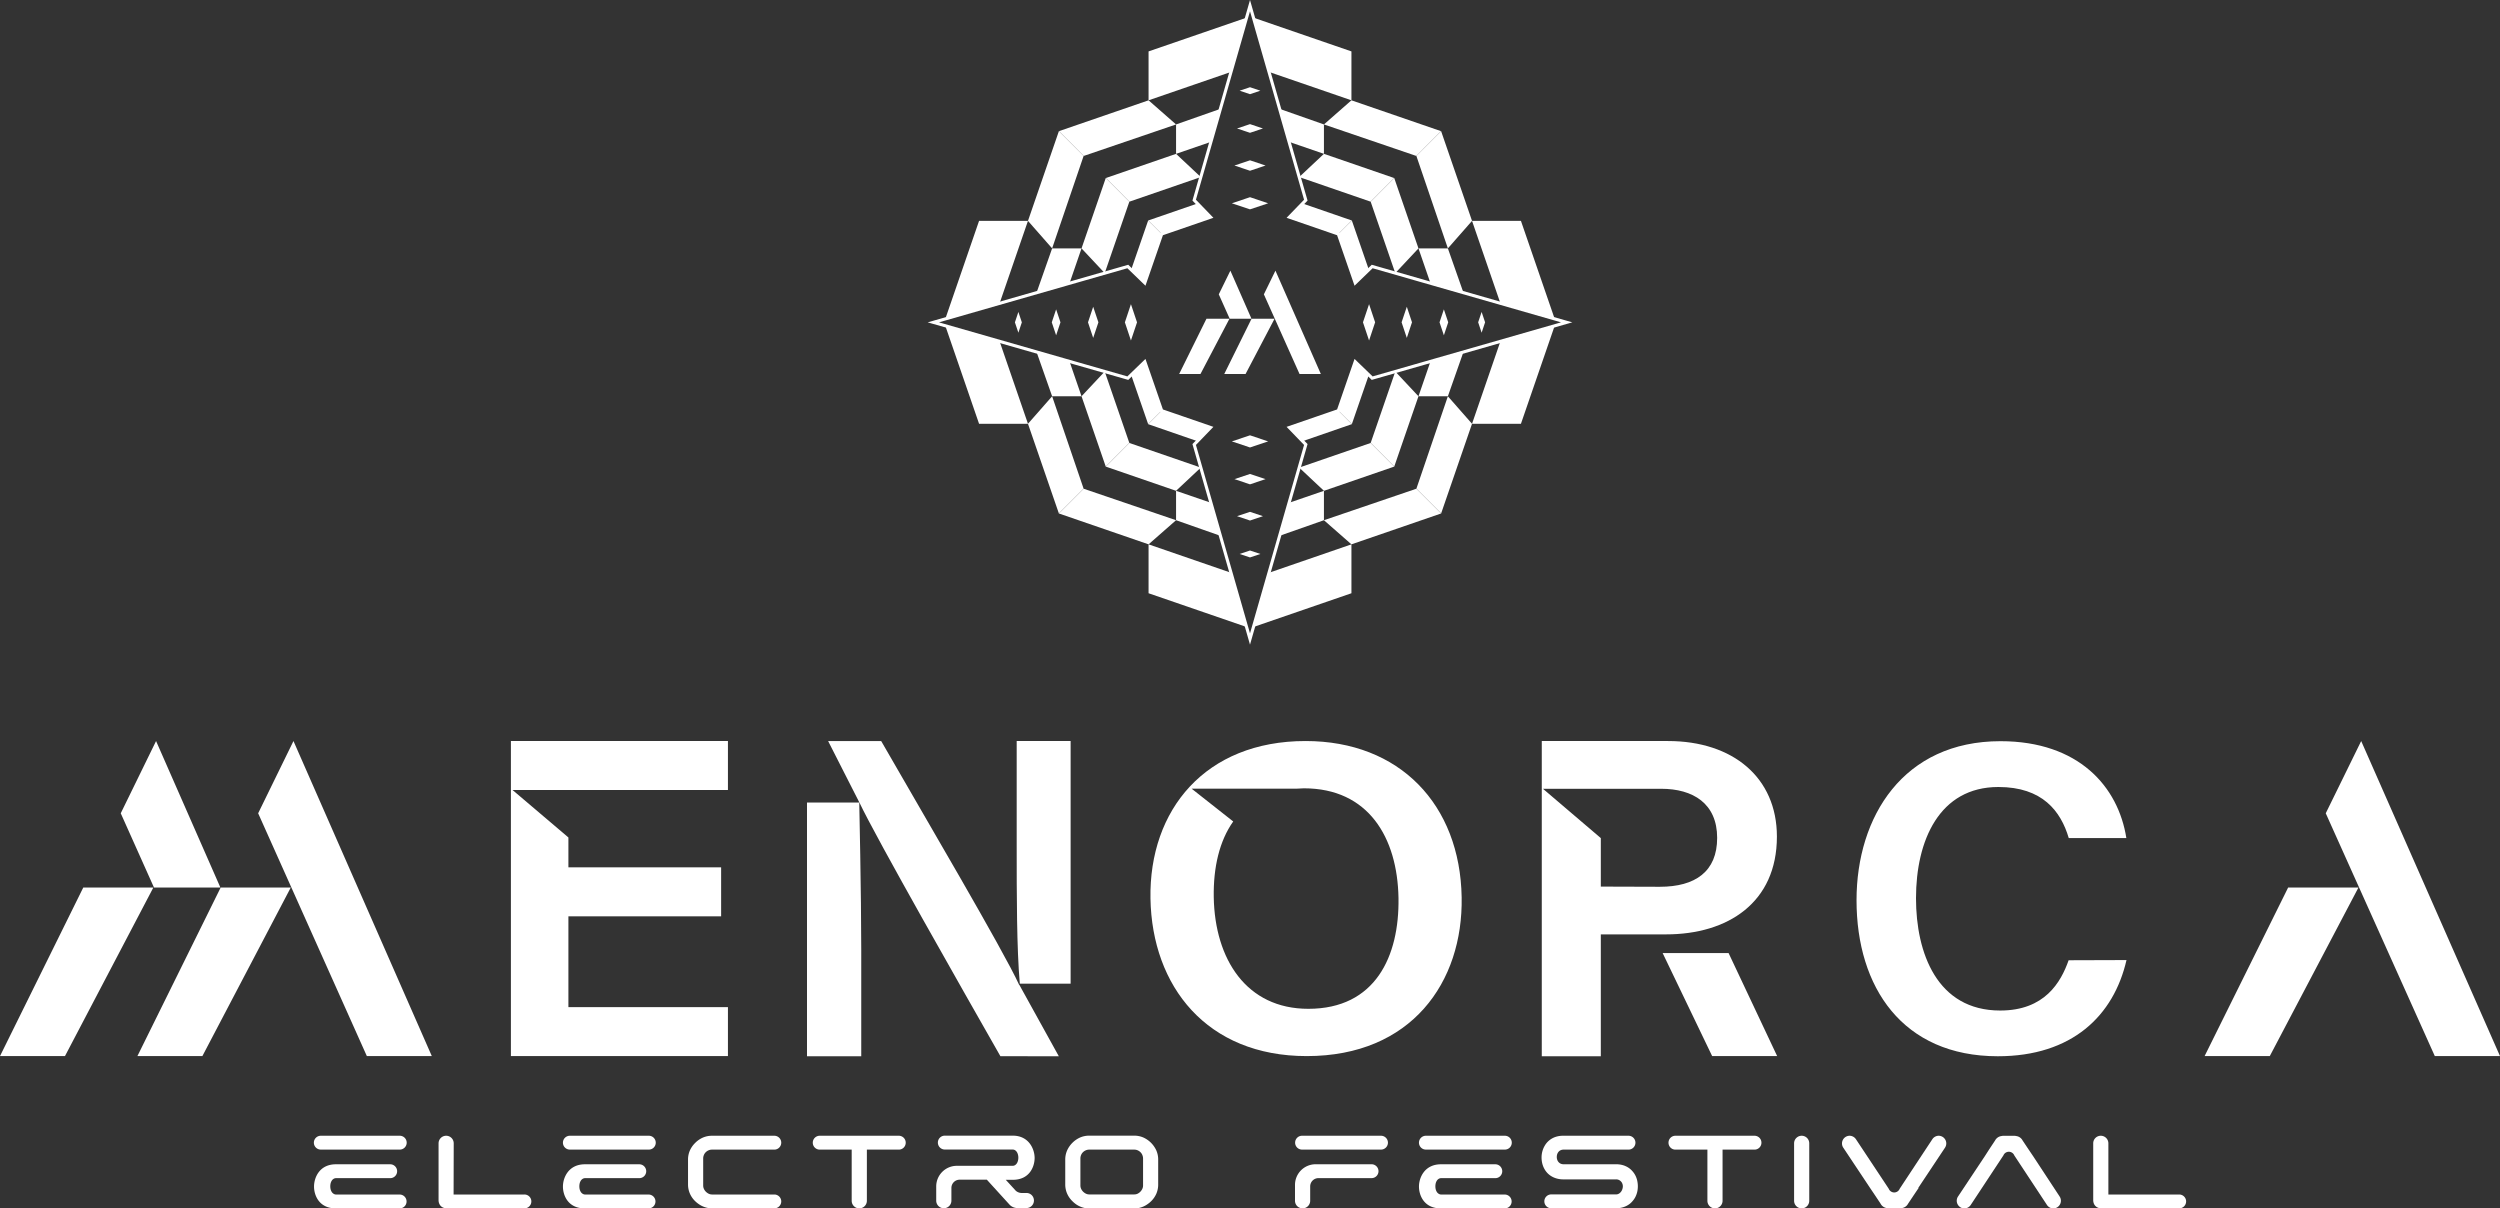 <svg xmlns="http://www.w3.org/2000/svg" viewBox="0 0 800 386.68"><rect x="0" y="0" width="800" height="386.68" fill="#333333" stroke="none"/><polygon points="49.28 284.02 70.53 284.02 49.94 237.13 38.64 260.25 49.28 284.02" style="fill:#fff"/><polygon points="43.97 337.95 64.76 337.95 93.04 284.02 70.61 284.02 43.97 337.95" style="fill:#fff"/><polygon points="93.91 237.13 82.61 260.25 117.39 337.95 138.18 337.95 93.91 237.13" style="fill:#fff"/><polygon points="0 337.95 20.79 337.95 49.07 284.02 26.64 284.02 0 337.95" style="fill:#fff"/><polygon points="553.15 304.99 532.05 304.99 547.89 337.95 568.69 337.95 553.15 304.99" style="fill:#fff"/><path d="M568.61,267.71c0-18.9-14.11-30.58-34.85-30.58H493.37V338h18.89V299h20.9C552.91,299,568.61,288.83,568.61,267.71Zm-56.35,16V268.19l-18.51-15.78h18.51v0h19.35c10.09,0,17.88,4.66,17.88,15.71,0,10.78-7,15.65-18.36,15.65Z" style="fill:#fff"/><path d="M417.78,237.13c-32.09,0-50.12,22.06-49.63,50.41.49,28.08,18,50.41,50,50.41,33.51,0,50.06-23.66,49.58-50.82C467.23,257.44,447.88,237.13,417.78,237.13Zm.89,85.69c-19.83,0-29.92-15.87-30.27-35.7-.16-9.57,1.82-18.05,6.23-24.25l-13.32-10.5H415c.75,0,1.47-.11,2.25-.11,20.61,0,29.93,15.69,30.27,35.11C447.81,306,440.14,322.82,418.67,322.82Z" style="fill:#fff"/><path d="M338.82,338l-12.64-22.86h-.06c-5-11-30.95-55-44.14-78H265l10,19.66H258.24V338H275.6V304c0-18.1-.64-47.3-.64-47.3,5.43,11.53,33.53,60.84,45.17,81.29Z" style="fill:#fff"/><path d="M342.6,314.78V237.13H325.34v33.13c0,16.38,0,33.17,1,44.52Z" style="fill:#fff"/><path d="M680.48,307.22C676.4,325,663.08,338,639.31,338c-30.49,0-45.22-22.09-45.22-49.92,0-26.8,15-50.9,46.06-50.9,25.09,0,37.71,14.6,40.28,31H662c-2.55-8.63-8.43-16.34-22.51-16.34-18.9,0-26.37,17.08-26.37,35.61,0,17.49,6.73,35.92,26.94,35.92,14.28,0,19.42-9.06,21.9-16.09Z" style="fill:#fff"/><polygon points="705.47 337.95 726.33 337.95 754.7 284.02 732.2 284.02 705.47 337.95" style="fill:#fff"/><polygon points="755.58 237.13 744.24 260.25 779.14 337.95 800 337.95 755.58 237.13" style="fill:#fff"/><polygon points="232.94 237.13 163.49 237.13 163.49 337.95 232.94 337.95 232.94 322.28 181.89 322.28 181.89 293.22 230.76 293.22 230.76 277.55 181.89 277.55 181.89 267.99 164.02 252.81 181.89 252.81 181.89 252.8 232.94 252.8 232.94 237.13" style="fill:#fff"/><path d="M576.54,363.44h0a2.42,2.42,0,0,1,2.42,2.43v18.38a2.42,2.42,0,0,1-2.42,2.43h0a2.43,2.43,0,0,1-2.43-2.43V365.87A2.43,2.43,0,0,1,576.54,363.44Z" style="fill:#fff"/><path d="M674.68,382.24h22.66a2.22,2.22,0,0,1,2.22,2.22h0a2.23,2.23,0,0,1-2.22,2.22H672.49a2.94,2.94,0,0,1-1.09-.2,2.33,2.33,0,0,1-.84-.54,2.29,2.29,0,0,1-.54-.84,2.94,2.94,0,0,1-.19-1.09V365.87a2.42,2.42,0,0,1,2.42-2.43h0a2.43,2.43,0,0,1,2.43,2.43Z" style="fill:#fff"/><path d="M500.3,363.44h20.82a2.22,2.22,0,0,1,2.22,2.22h0a2.22,2.22,0,0,1-2.22,2.22H500.39a2.19,2.19,0,0,0-1,.2,1.89,1.89,0,0,0-.68.53,2.28,2.28,0,0,0-.41.75,2.91,2.91,0,0,0,0,1.72,2.11,2.11,0,0,0,.41.75,2,2,0,0,0,.68.53,2.13,2.13,0,0,0,.94.2l16.78,0a8,8,0,0,1,2.14.27,6.85,6.85,0,0,1,1.74.76,6.23,6.23,0,0,1,1.35,1.15,6.37,6.37,0,0,1,1,1.45,7.18,7.18,0,0,1,.58,1.65,8.62,8.62,0,0,1,.19,1.76,8.4,8.4,0,0,1-.18,1.73,7.27,7.27,0,0,1-.58,1.64,6.35,6.35,0,0,1-1,1.46,5.6,5.6,0,0,1-1.35,1.16,6.46,6.46,0,0,1-1.75.77,7.46,7.46,0,0,1-2.13.29H496.41a2.22,2.22,0,0,1-2.22-2.22h0a2.21,2.21,0,0,1,2.22-2.22h20.67a1.77,1.77,0,0,0,1-.26,2.31,2.31,0,0,0,.68-.64,2.53,2.53,0,0,0,.41-.84,2.81,2.81,0,0,0,.14-.87,2.17,2.17,0,0,0-.14-.77,2,2,0,0,0-.41-.71,2.23,2.23,0,0,0-.68-.52,2.19,2.19,0,0,0-1-.2l-16.78,0a7.6,7.6,0,0,1-2.51-.39,6.56,6.56,0,0,1-2-1.07,6.09,6.09,0,0,1-1.39-1.56,7.13,7.13,0,0,1-.83-1.9,7.94,7.94,0,0,1-.27-2.07,7.53,7.53,0,0,1,.28-2.06,7.34,7.34,0,0,1,.84-1.9,6.11,6.11,0,0,1,1.39-1.57,6.36,6.36,0,0,1,1.94-1.06A7.58,7.58,0,0,1,500.3,363.44Z" style="fill:#fff"/><path d="M533.92,365.66h0a2.21,2.21,0,0,1,2.22-2.22h25.3a2.21,2.21,0,0,1,2.22,2.22h0a2.21,2.21,0,0,1-2.22,2.22H551.22v16.37a2.43,2.43,0,0,1-2.43,2.43h0a2.42,2.42,0,0,1-2.42-2.43V367.88H536.14A2.21,2.21,0,0,1,533.92,365.66Z" style="fill:#fff"/><path d="M414.4,379.18v5.07a2.42,2.42,0,0,0,2.43,2.42h0a2.42,2.42,0,0,0,2.43-2.42v-4.59A2.64,2.64,0,0,1,421.9,377h17a2.22,2.22,0,0,0,2.22-2.22h0a2.23,2.23,0,0,0-2.22-2.22H421A6.6,6.6,0,0,0,414.4,379.18Z" style="fill:#fff"/><path d="M414.44,365.66h0a2.21,2.21,0,0,0,2.21,2.21h25.27a2.22,2.22,0,0,0,2.22-2.21h0a2.22,2.22,0,0,0-2.22-2.22H416.65A2.21,2.21,0,0,0,414.44,365.66Z" style="fill:#fff"/><path d="M460.37,382a1.85,1.85,0,0,1-.59-.59,3,3,0,0,1-.35-.83,4.24,4.24,0,0,1,0-1.92,3,3,0,0,1,.35-.83,1.85,1.85,0,0,1,.59-.59,1.45,1.45,0,0,1,.81-.23H478.5a2.22,2.22,0,0,0,2.22-2.22h0a2.23,2.23,0,0,0-2.22-2.22H461.12c-5.31,0-7.05,4.34-7.05,7.12s1.59,7,7,7H481.5a2.21,2.21,0,0,0,2.22-2.22h0a2.22,2.22,0,0,0-2.22-2.22H461.18A1.45,1.45,0,0,1,460.37,382Z" style="fill:#fff"/><path d="M454.07,365.66h0a2.21,2.21,0,0,0,2.22,2.21h25.27a2.21,2.21,0,0,0,2.21-2.21h0a2.21,2.21,0,0,0-2.21-2.22H456.29A2.21,2.21,0,0,0,454.07,365.66Z" style="fill:#fff"/><path d="M650.62,370h0l-1.53-2.26-1.86-2.79a2.68,2.68,0,0,0-2-1.41,2.61,2.61,0,0,0-.64-.08h-3.52a2.61,2.61,0,0,0-.64.08,2.71,2.71,0,0,0-2,1.41l-1.85,2.79L635.13,370h0l-8.56,12.88a2.46,2.46,0,0,0,2,3.82h0a2.48,2.48,0,0,0,2.06-1.11l10.36-15.71h0l.1-.15a1.88,1.88,0,0,1,3.48,0l.1.15h0l10.36,15.71a2.47,2.47,0,0,0,2,1.11h0a2.46,2.46,0,0,0,2.05-3.82Z" style="fill:#fff"/><path d="M613.84,380.13l8.56-12.87a2.46,2.46,0,0,0-2-3.82h0a2.47,2.47,0,0,0-2.05,1.11l-10.36,15.71h0l-.1.16a1.88,1.88,0,0,1-3.48,0l-.1-.16h0L593.9,364.55a2.47,2.47,0,0,0-2-1.11h0a2.46,2.46,0,0,0-2.05,3.82l8.56,12.87h0l1.53,2.27,1.85,2.78a2.68,2.68,0,0,0,2,1.41,2.6,2.6,0,0,0,.64.09h3.52a2.6,2.6,0,0,0,.64-.09,2.68,2.68,0,0,0,2-1.41l1.85-2.78,1.53-2.27Z" style="fill:#fff"/><path d="M222.46,365.73a7.94,7.94,0,0,1,2.46-1.7,7.32,7.32,0,0,1,2.94-.59h19.92a2.22,2.22,0,0,1,2.22,2.22h0a2.22,2.22,0,0,1-2.22,2.22H227.86a2.72,2.72,0,0,0-1.11.22,2.85,2.85,0,0,0-.91.61,2.68,2.68,0,0,0-.6.9,2.78,2.78,0,0,0-.22,1.11v8.68a2.48,2.48,0,0,0,.24,1.06,3.17,3.17,0,0,0,.63.9,3.4,3.4,0,0,0,.91.64,2.45,2.45,0,0,0,1.06.24h19.92a2.22,2.22,0,0,1,2.22,2.22h0a2.23,2.23,0,0,1-2.22,2.22H227.86a7.13,7.13,0,0,1-1.54-.17,7.63,7.63,0,0,1-1.42-.47,7.22,7.22,0,0,1-1.3-.73,8.56,8.56,0,0,1-1.14-.93,7.66,7.66,0,0,1-1.69-2.42,7.37,7.37,0,0,1-.6-3v-7.87a7.23,7.23,0,0,1,.59-2.93A7.94,7.94,0,0,1,222.46,365.73Z" style="fill:#fff"/><path d="M145.15,382.24h22.66a2.21,2.21,0,0,1,2.22,2.22h0a2.22,2.22,0,0,1-2.22,2.22H143a2.88,2.88,0,0,1-1.08-.2,2.29,2.29,0,0,1-.85-.54,2.43,2.43,0,0,1-.54-.84,2.94,2.94,0,0,1-.19-1.09V365.87a2.43,2.43,0,0,1,2.43-2.43h0a2.42,2.42,0,0,1,2.42,2.43Z" style="fill:#fff"/><path d="M343.17,384.38a7.66,7.66,0,0,1-1.69-2.42,7.37,7.37,0,0,1-.6-3v-7.87a7.23,7.23,0,0,1,.59-2.93,8.32,8.32,0,0,1,4.16-4.16,7.3,7.3,0,0,1,2.93-.59h14.38a7.3,7.3,0,0,1,2.93.59,8.32,8.32,0,0,1,4.16,4.16,7.23,7.23,0,0,1,.59,2.93V379a7.37,7.37,0,0,1-.6,3,7.66,7.66,0,0,1-1.69,2.42,8.56,8.56,0,0,1-1.14.93,7.49,7.49,0,0,1-1.29.73,8,8,0,0,1-1.43.47,7.1,7.1,0,0,1-1.53.17H348.56a7.1,7.1,0,0,1-1.53-.17,7.63,7.63,0,0,1-1.42-.47,7.22,7.22,0,0,1-1.3-.73A8.56,8.56,0,0,1,343.17,384.38Zm2.56-5a2.48,2.48,0,0,0,.24,1.06,3.17,3.17,0,0,0,.63.9,3.4,3.4,0,0,0,.91.64,2.44,2.44,0,0,0,1.05.24h14.38A2.52,2.52,0,0,0,364,382a3.24,3.24,0,0,0,1.53-1.54,2.5,2.5,0,0,0,.25-1.06v-8.68a2.79,2.79,0,0,0-.23-1.11,2.54,2.54,0,0,0-.6-.9,2.92,2.92,0,0,0-.9-.61,2.78,2.78,0,0,0-1.11-.22H348.56a2.7,2.7,0,0,0-1.1.22,2.85,2.85,0,0,0-.91.61,2.54,2.54,0,0,0-.6.9,2.78,2.78,0,0,0-.22,1.11Z" style="fill:#fff"/><path d="M260.09,365.66h0a2.22,2.22,0,0,1,2.22-2.22h25.3a2.21,2.21,0,0,1,2.22,2.22h0a2.21,2.21,0,0,1-2.22,2.22H277.4v16.37a2.43,2.43,0,0,1-2.43,2.43h0a2.43,2.43,0,0,1-2.43-2.43V367.88H262.31A2.22,2.22,0,0,1,260.09,365.66Z" style="fill:#fff"/><path d="M186.44,382a1.85,1.85,0,0,1-.59-.59,3,3,0,0,1-.35-.83,4.24,4.24,0,0,1,0-1.92,3,3,0,0,1,.35-.83,1.85,1.85,0,0,1,.59-.59,1.45,1.45,0,0,1,.81-.23h17.32a2.22,2.22,0,0,0,2.22-2.22h0a2.23,2.23,0,0,0-2.22-2.22H187.19c-5.32,0-7.05,4.34-7.05,7.12s1.59,7,7,7h20.39a2.21,2.21,0,0,0,2.22-2.22h0a2.22,2.22,0,0,0-2.22-2.22H187.25A1.45,1.45,0,0,1,186.44,382Z" style="fill:#fff"/><path d="M180.14,365.66h0a2.21,2.21,0,0,0,2.22,2.21h25.27a2.21,2.21,0,0,0,2.21-2.21h0a2.21,2.21,0,0,0-2.21-2.22H182.36A2.21,2.21,0,0,0,180.14,365.66Z" style="fill:#fff"/><path d="M106.74,382a1.85,1.85,0,0,1-.59-.59,3,3,0,0,1-.35-.83,4.24,4.24,0,0,1,0-1.92,3,3,0,0,1,.35-.83,1.85,1.85,0,0,1,.59-.59,1.45,1.45,0,0,1,.81-.23h17.31a2.21,2.21,0,0,0,2.22-2.22h0a2.22,2.22,0,0,0-2.21-2.22H107.49c-5.32,0-7,4.34-7,7.12s1.59,7,7,7h20.39a2.21,2.21,0,0,0,2.22-2.22h0a2.22,2.22,0,0,0-2.22-2.22H107.55A1.45,1.45,0,0,1,106.74,382Z" style="fill:#fff"/><path d="M100.44,365.66h0a2.21,2.21,0,0,0,2.22,2.21h25.26a2.21,2.21,0,0,0,2.22-2.21h0a2.21,2.21,0,0,0-2.22-2.22H102.66A2.21,2.21,0,0,0,100.44,365.66Z" style="fill:#fff"/><path d="M325.07,381.06l-3.22-3.52h2.23c5.45,0,7-4.32,7-7s-1.73-7.13-7-7.13H302.34a2.21,2.21,0,0,0-2.22,2.22h0a2.22,2.22,0,0,0,2.22,2.22H324a1.5,1.5,0,0,1,.82.22,1.92,1.92,0,0,1,.58.59,2.76,2.76,0,0,1,.35.84,3.86,3.86,0,0,1,0,1.91,2.76,2.76,0,0,1-.35.84,1.92,1.92,0,0,1-.58.59,1.5,1.5,0,0,1-.82.22H306.19a6.6,6.6,0,0,0-6.6,6.59v4.56a2.43,2.43,0,0,0,2.43,2.43h0a2.43,2.43,0,0,0,2.43-2.43v-4.07a2.64,2.64,0,0,1,2.64-2.64h8.7l7.35,8.08a3.51,3.51,0,0,0,2.31,1v0h3a2.41,2.41,0,0,0,2.41-2.42h0a2.4,2.4,0,0,0-2.41-2.41h-1.64A2.94,2.94,0,0,1,325.07,381.06Z" style="fill:#fff"/><polygon points="400 66.99 405.81 65.05 400 63.1 394.19 65.05 400 66.99" style="fill:#fff"/><polygon points="400 54.64 404.98 52.97 400 51.3 395.02 52.97 400 54.64" style="fill:#fff"/><polygon points="400 42.5 404.15 41.11 400 39.72 395.85 41.11 400 42.5" style="fill:#fff"/><polygon points="400 30.14 403.32 29.02 400 27.91 396.68 29.02 400 30.14" style="fill:#fff"/><polygon points="359.96 103.15 361.9 108.96 363.85 103.15 361.9 97.33 359.96 103.15" style="fill:#fff"/><polygon points="348.16 103.15 349.82 108.13 351.49 103.15 349.82 98.16 348.16 103.15" style="fill:#fff"/><polygon points="336.57 103.15 337.96 107.3 339.35 103.15 337.96 98.99 336.57 103.15" style="fill:#fff"/><polygon points="324.77 103.15 325.88 106.47 326.99 103.15 325.88 99.82 324.77 103.15" style="fill:#fff"/><polygon points="400 139.3 394.19 141.25 400 143.19 405.81 141.25 400 139.3" style="fill:#fff"/><polygon points="400 151.66 395.02 153.32 400 154.99 404.98 153.32 400 151.66" style="fill:#fff"/><polygon points="400 163.79 395.85 165.18 400 166.57 404.15 165.18 400 163.79" style="fill:#fff"/><polygon points="400 176.16 396.68 177.27 400 178.38 403.32 177.27 400 176.16" style="fill:#fff"/><polygon points="436.15 103.14 438.1 97.33 440.04 103.14 438.1 108.96 436.15 103.14" style="fill:#fff"/><polygon points="448.51 103.14 450.18 98.16 451.84 103.14 450.18 108.13 448.51 103.14" style="fill:#fff"/><polygon points="460.65 103.14 462.04 98.99 463.43 103.14 462.04 107.3 460.65 103.14" style="fill:#fff"/><polygon points="473.01 103.14 474.12 99.82 475.23 103.14 474.12 106.47 473.01 103.14" style="fill:#fff"/><polygon points="371.74 131.41 366.33 115.76 360.9 121.01 298.67 103.15 298.67 103.15 360.9 85.28 366.33 90.53 371.74 74.88 371.73 74.88 387.39 69.48 382.14 64.05 400 1.81 417.86 64.05 412.61 69.48 428.27 74.88 428.26 74.88 433.67 90.53 439.1 85.28 501.33 103.15 501.33 103.15 439.1 121.01 433.67 115.76 428.26 131.42 428.27 131.41 412.61 136.81 417.86 142.24 400 204.48 382.14 142.24 387.39 136.81 371.73 131.41 371.74 131.41" style="fill:none;stroke:#fff;stroke-miterlimit:10"/><polygon points="468.31 93.68 457.76 90.66 453.91 79.48 463.32 79.48 468.31 93.68" style="fill:#fff"/><polygon points="463.32 79.48 453.24 49.9 461.16 41.98 471.05 70.68 463.32 79.48" style="fill:#fff"/><polygon points="453.91 79.48 446.49 87.4 438.61 64.54 446.16 56.98 453.91 79.48" style="fill:#fff"/><polygon points="497.5 102.04 480.13 97.06 471.05 70.68 486.7 70.68 497.5 102.04" style="fill:#fff"/><polygon points="438.03 86.31 433.67 90.53 428.26 74.88 432.59 70.56 438.03 86.31" style="fill:#fff"/><polygon points="409.46 34.83 412.49 45.39 423.66 49.23 423.66 39.82 409.46 34.83" style="fill:#fff"/><polygon points="423.66 39.82 453.24 49.91 461.16 41.98 432.46 32.1 423.66 39.82" style="fill:#fff"/><polygon points="423.66 49.23 415.74 56.66 438.61 64.54 446.16 56.98 423.66 49.23" style="fill:#fff"/><polygon points="401.1 5.65 406.09 23.02 432.46 32.1 432.46 16.45 401.1 5.65" style="fill:#fff"/><polygon points="416.83 65.12 412.61 69.48 428.27 74.88 432.59 70.56 416.83 65.12" style="fill:#fff"/><polygon points="390.54 34.83 387.51 45.39 376.34 49.23 376.34 39.82 390.54 34.83" style="fill:#fff"/><polygon points="376.34 39.82 346.76 49.91 338.84 41.98 367.54 32.1 376.34 39.82" style="fill:#fff"/><polygon points="376.34 49.23 384.26 56.66 361.39 64.54 353.84 56.98 376.34 49.23" style="fill:#fff"/><polygon points="398.9 5.65 393.91 23.02 367.54 32.1 367.54 16.45 398.9 5.65" style="fill:#fff"/><polygon points="383.17 65.12 387.39 69.48 371.73 74.88 367.41 70.56 383.17 65.12" style="fill:#fff"/><polygon points="331.69 93.68 342.24 90.66 346.09 79.48 336.68 79.48 331.69 93.68" style="fill:#fff"/><polygon points="336.68 79.48 346.76 49.9 338.84 41.98 328.95 70.68 336.68 79.48" style="fill:#fff"/><polygon points="346.09 79.48 353.51 87.4 361.39 64.54 353.84 56.98 346.09 79.48" style="fill:#fff"/><polygon points="302.5 102.04 319.87 97.06 328.95 70.68 313.3 70.68 302.5 102.04" style="fill:#fff"/><polygon points="361.97 86.31 366.33 90.53 371.74 74.88 367.41 70.56 361.97 86.31" style="fill:#fff"/><polygon points="331.69 112.61 342.24 115.64 346.09 126.81 336.68 126.81 331.69 112.61" style="fill:#fff"/><polygon points="336.68 126.81 346.76 156.39 338.84 164.31 328.95 135.61 336.68 126.81" style="fill:#fff"/><polygon points="346.09 126.81 353.51 118.89 361.39 141.75 353.84 149.31 346.09 126.81" style="fill:#fff"/><polygon points="302.5 104.25 319.87 109.23 328.95 135.61 313.3 135.61 302.5 104.25" style="fill:#fff"/><polygon points="361.97 119.98 366.33 115.76 371.74 131.41 367.41 135.73 361.97 119.98" style="fill:#fff"/><polygon points="390.54 171.46 387.51 160.9 376.34 157.06 376.34 166.47 390.54 171.46" style="fill:#fff"/><polygon points="376.34 166.47 346.76 156.39 338.84 164.31 367.54 174.19 376.34 166.47" style="fill:#fff"/><polygon points="376.34 157.06 384.26 149.63 361.39 141.75 353.84 149.31 376.34 157.06" style="fill:#fff"/><polygon points="398.9 200.64 393.91 183.28 367.54 174.19 367.54 189.84 398.9 200.64" style="fill:#fff"/><polygon points="383.17 141.18 387.39 136.81 371.73 131.41 367.41 135.73 383.17 141.18" style="fill:#fff"/><polygon points="409.46 171.46 412.49 160.9 423.66 157.06 423.66 166.47 409.46 171.46" style="fill:#fff"/><polygon points="423.66 166.47 453.24 156.39 461.16 164.31 432.46 174.19 423.66 166.47" style="fill:#fff"/><polygon points="423.66 157.06 415.74 149.63 438.61 141.75 446.16 149.31 423.66 157.06" style="fill:#fff"/><polygon points="401.1 200.64 406.09 183.28 432.46 174.19 432.46 189.84 401.1 200.64" style="fill:#fff"/><polygon points="416.83 141.18 412.61 136.81 428.27 131.41 432.59 135.73 416.83 141.18" style="fill:#fff"/><polygon points="468.31 112.61 457.76 115.64 453.91 126.81 463.32 126.81 468.31 112.61" style="fill:#fff"/><polygon points="463.32 126.81 453.24 156.39 461.16 164.31 471.05 135.61 463.32 126.81" style="fill:#fff"/><polygon points="453.91 126.81 446.49 118.89 438.61 141.75 446.16 149.31 453.91 126.81" style="fill:#fff"/><polygon points="497.5 104.25 480.13 109.23 471.05 135.61 486.7 135.61 497.5 104.25" style="fill:#fff"/><polygon points="438.03 119.98 433.67 115.76 428.26 131.42 432.59 135.73 438.03 119.98" style="fill:#fff"/><polygon points="393.5 101.99 400.47 101.99 393.72 86.61 390.01 94.19 393.5 101.99" style="fill:#fff"/><polygon points="391.76 119.68 398.58 119.68 407.86 101.99 400.5 101.99 391.76 119.68" style="fill:#fff"/><polygon points="408.14 86.61 404.44 94.19 415.85 119.68 422.67 119.68 408.14 86.61" style="fill:#fff"/><polygon points="377.33 119.68 384.15 119.68 393.43 101.99 386.07 101.99 377.33 119.68" style="fill:#fff"/></svg>